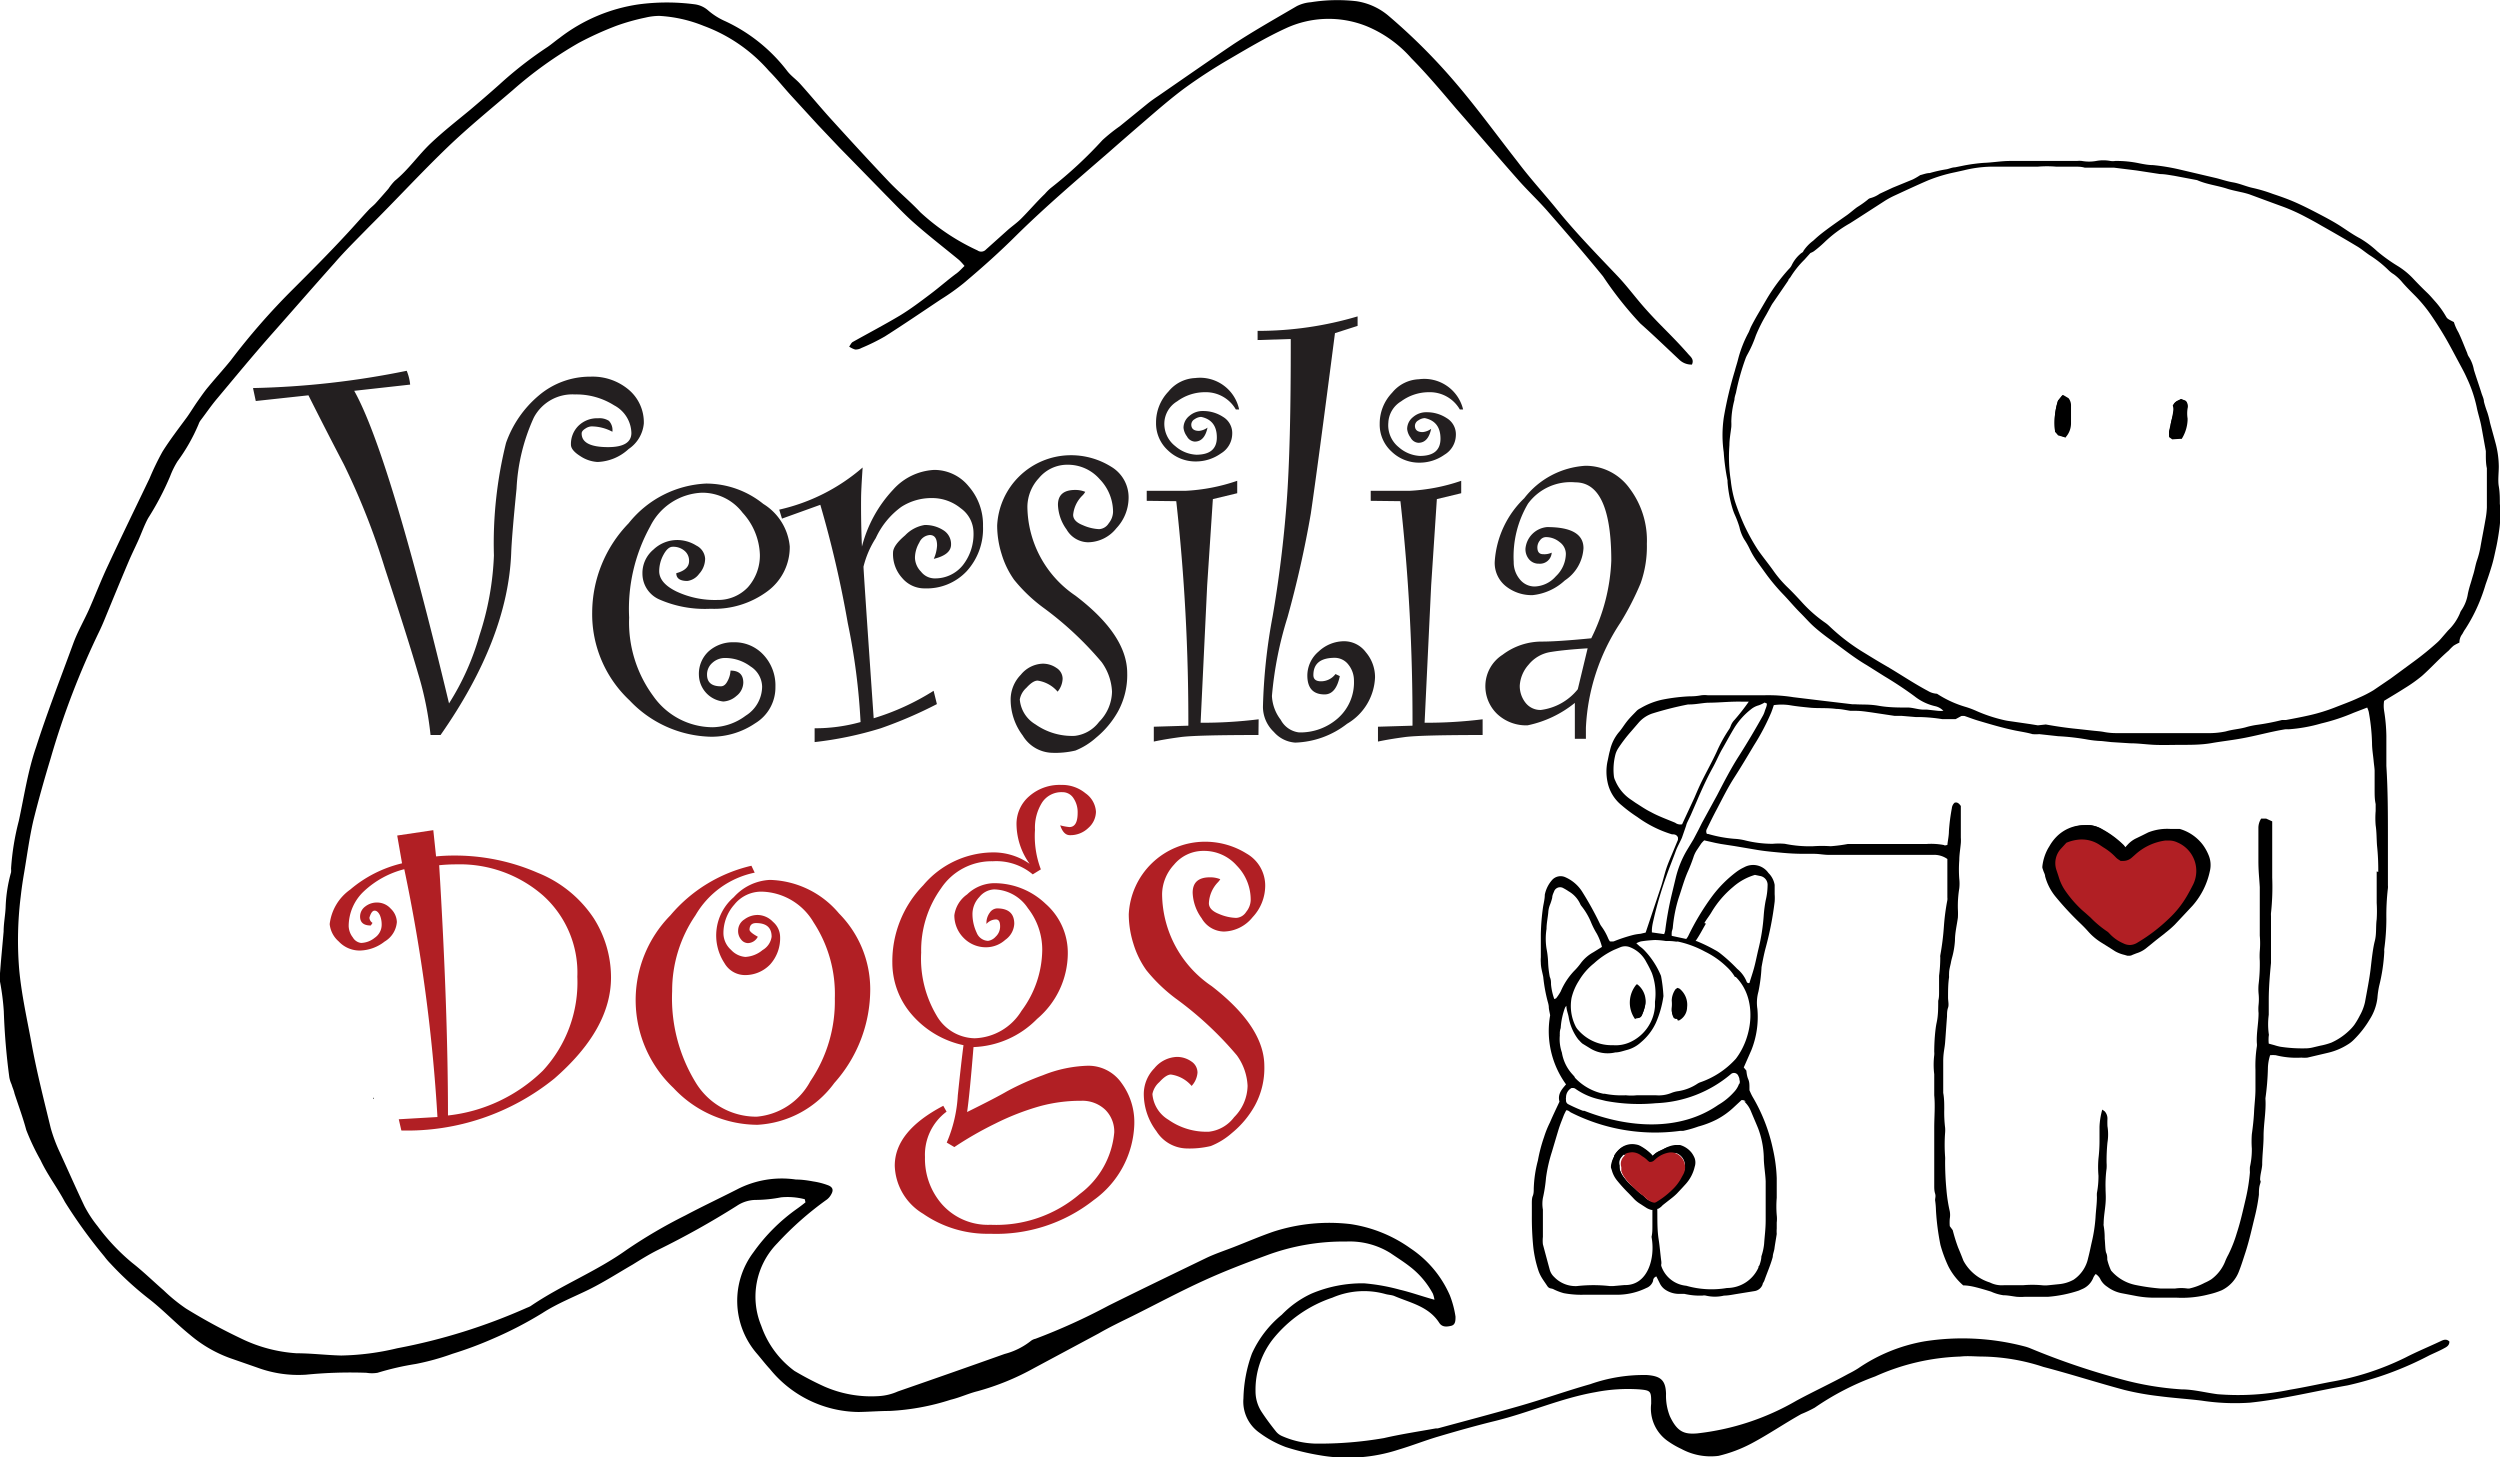 <svg id="Livello_1" data-name="Livello 1" xmlns="http://www.w3.org/2000/svg" viewBox="0 0 144.76 84.39"><defs><style>.cls-1{fill:#b11f24;}.cls-2{fill:#231f20;}</style></defs><title>logo_versiliadogs</title><path d="M119.56,25.32h0l-.39-.11,0,0L119,25l0,0a4.27,4.27,0,0,1,.17-1.81v0l.25-.31a.07.07,0,0,1,.06,0h0l.3.18,0,0a.67.67,0,0,1,.14.43c0,.1,0,.19,0,.29s0,.47,0,.7a1.2,1.2,0,0,1-.35.88Z"/><path d="M119.17,25.14,119,25a4.19,4.19,0,0,1,.16-1.78l.25-.31.3.18a.6.6,0,0,1,.13.38c0,.33,0,.66,0,1a1.14,1.14,0,0,1-.33.83Z"/><path d="M125.78,25.44h0l-.18-.13a.07.07,0,0,1,0,0v0a.38.38,0,0,1,0-.1.78.78,0,0,1,0-.17l.09-.39c0-.2.09-.41.13-.61l0-.12a.82.82,0,0,0,0-.41.07.07,0,0,1,0-.05.62.62,0,0,1,.33-.27l.11-.06h.06l.26.1,0,0a.46.46,0,0,1,.09.42,1.85,1.85,0,0,0,0,.58v.1a2.23,2.23,0,0,1-.29,1l-.05.08a.11.11,0,0,1-.07,0Z"/><path d="M126.21,25.37h-.43l-.18-.13a.61.61,0,0,1,0-.12.7.7,0,0,1,0-.16c.07-.33.15-.66.22-1a1.2,1.2,0,0,0,.06-.56c.09-.18.26-.21.41-.3l.26.1a.39.39,0,0,1,.07.36,2.34,2.34,0,0,0,0,.7,2.15,2.15,0,0,1-.28,1Z"/><path d="M123.32,55.34l-.14,0-.17-.05a2,2,0,0,1-.54-.21l-.28-.18-.56-.35a3.41,3.41,0,0,1-.73-.63c-.16-.18-.33-.35-.52-.53A17.51,17.51,0,0,1,119,51.89a3.12,3.12,0,0,1-.58-1.15c0-.1-.06-.2-.1-.31l-.06-.18a.07.07,0,0,1,0,0v-.08a2.8,2.8,0,0,1,.34-1.06l.08-.13a2.56,2.56,0,0,1,.39-.52,2.25,2.25,0,0,1,1.61-.68,2.69,2.69,0,0,1,.4,0,1.57,1.57,0,0,1,.58.22,5.62,5.62,0,0,1,1.25.93l.15.13,0,0,.13-.14a1.61,1.61,0,0,1,.53-.39l.33-.16.34-.17A3,3,0,0,1,125.7,48h.35l.17,0a2.58,2.58,0,0,1,1.32.9,2.78,2.78,0,0,1,.34.6,1.48,1.48,0,0,1,.08.94,4.39,4.39,0,0,1-1,2l-.42.45-.61.65a5.87,5.87,0,0,1-.54.47l-.07.06-.45.35-.63.51a1.68,1.68,0,0,1-.53.27l-.23.09A.36.36,0,0,1,123.32,55.34ZM120.5,48.7a2.31,2.31,0,0,0-.76.18l-.08.1-.21.24a1.1,1.1,0,0,0-.23,1.08c0,.1.06.2.1.3l.06.19a2.66,2.66,0,0,0,.36.72,6.56,6.56,0,0,0,.92,1.06l.22.19.29.26a5.94,5.94,0,0,0,.89.76,1,1,0,0,1,.23.2,2.14,2.14,0,0,0,.74.52.72.72,0,0,0,.33.09.74.74,0,0,0,.38-.12,9.72,9.72,0,0,0,1.77-1.35,5.61,5.61,0,0,0,1-1.3q.18-.33.35-.66a1.61,1.61,0,0,0,.15-1.06,1.58,1.58,0,0,0-1-1.22,1,1,0,0,0-.41-.09l-.2,0a3.1,3.1,0,0,0-1.68.79l-.17.15A.91.91,0,0,1,123,50a.88.88,0,0,1-.23,0h0l-.09-.06a1,1,0,0,1-.23-.18,3.17,3.17,0,0,0-.68-.54l-.25-.17a1.71,1.71,0,0,0-.89-.27Z"/><path d="M123.15,49.18l.17-.19a1.54,1.54,0,0,1,.5-.38c.23-.1.44-.23.67-.33a3.16,3.16,0,0,1,1.55-.22l.16,0a2.52,2.52,0,0,1,1.28.87,2.71,2.71,0,0,1,.33.58,1.41,1.41,0,0,1,.08.89,4.31,4.31,0,0,1-1,2c-.34.36-.67.74-1,1.1a6.64,6.64,0,0,1-.6.52c-.36.29-.73.56-1.08.86a2.9,2.9,0,0,1-.75.35.36.36,0,0,1-.23,0,2.85,2.85,0,0,1-.7-.26l-.83-.53a3.35,3.35,0,0,1-.72-.62c-.17-.19-.34-.36-.52-.54a17.51,17.51,0,0,1-1.32-1.47,3,3,0,0,1-.57-1.12c0-.15-.1-.3-.17-.49a2.94,2.94,0,0,1,.35-1.11,3.29,3.29,0,0,1,.46-.64,2.18,2.18,0,0,1,2-.63,1.51,1.51,0,0,1,.55.21,5.55,5.55,0,0,1,1.23.92A2.85,2.85,0,0,0,123.15,49.18Zm-3.45-.37-.32.35a1.17,1.17,0,0,0-.24,1.14c0,.16.11.32.16.49a2.75,2.75,0,0,0,.37.74,6.69,6.69,0,0,0,.93,1.07c.16.15.34.29.5.44a6,6,0,0,0,.9.76.89.89,0,0,1,.21.18,2.23,2.23,0,0,0,.77.54.75.75,0,0,0,.78,0,9.87,9.87,0,0,0,1.78-1.36,5.69,5.69,0,0,0,1.06-1.32q.18-.33.35-.66a1.72,1.72,0,0,0-.91-2.38,1.05,1.05,0,0,0-.66-.08,3.16,3.16,0,0,0-1.72.81l-.18.16a.77.77,0,0,1-.74.18,1.7,1.7,0,0,1-.31-.23,4.86,4.86,0,0,0-.94-.72,1.76,1.76,0,0,0-.93-.29A2.18,2.18,0,0,0,119.7,48.81Z"/><path class="cls-1" d="M123.34,54.72a.87.87,0,0,1-.4-.1,2.34,2.34,0,0,1-.79-.56.8.8,0,0,0-.19-.16,6.05,6.05,0,0,1-.91-.77l-.28-.25-.22-.19a6.73,6.73,0,0,1-.94-1.08,2.81,2.81,0,0,1-.38-.76l-.06-.19-.1-.3a1.24,1.24,0,0,1,.26-1.21l.22-.24.1-.11,0,0a2.45,2.45,0,0,1,.82-.19h.09a1.85,1.85,0,0,1,1,.3l.24.16a3.33,3.33,0,0,1,.71.57.88.88,0,0,0,.19.15l.09.06.18,0a.74.74,0,0,0,.48-.2l.17-.15a3.24,3.24,0,0,1,1.76-.83l.23,0a1.12,1.12,0,0,1,.47.11A1.79,1.79,0,0,1,127,51.2q-.17.34-.36.67a5.75,5.75,0,0,1-1.07,1.34,9.87,9.87,0,0,1-1.8,1.37A.88.88,0,0,1,123.34,54.72Z"/><path d="M144.75,29.16c0-.33,0-.66-.06-1s0-.77,0-1.15a5.43,5.43,0,0,0-.2-1.4c-.1-.38-.21-.76-.31-1.14a4.71,4.71,0,0,0-.16-.61,6,6,0,0,1-.19-.6c0-.16-.09-.33-.14-.49-.14-.45-.3-.9-.44-1.35a2.11,2.11,0,0,0-.32-.8.72.72,0,0,1-.07-.18c-.17-.4-.32-.81-.51-1.2a2.76,2.76,0,0,1-.26-.59c-.35-.18-.38-.19-.46-.33a5.18,5.18,0,0,0-.62-.86c-.16-.18-.31-.36-.48-.52s-.55-.54-.81-.82a4.41,4.41,0,0,0-.92-.74,9.47,9.47,0,0,1-1.15-.83,5.74,5.74,0,0,0-1-.75c-.4-.21-.76-.47-1.13-.71s-.82-.48-1.24-.7-.89-.46-1.34-.66-.88-.35-1.33-.5a8.8,8.8,0,0,0-1.13-.34c-.4-.08-.77-.26-1.18-.33s-.71-.19-1.07-.27l-2-.47a11.89,11.89,0,0,0-1.56-.26c-.26,0-.52-.05-.78-.1a6.36,6.36,0,0,0-1.41-.14.94.94,0,0,1-.28,0,2.23,2.23,0,0,0-.82,0,2.35,2.35,0,0,1-.83,0,1.22,1.22,0,0,0-.28,0l-3.44,0-.43,0c-.51,0-1,.09-1.53.11a10.06,10.06,0,0,0-1.13.15l-.54.11c-.18,0-.36.1-.54.12a7.63,7.63,0,0,0-.92.21c-.19,0-.38.08-.55.12a4.15,4.15,0,0,1-.43.25l-1.17.48-.75.35a1.65,1.65,0,0,1-.53.25.35.35,0,0,0-.17.1,5.93,5.93,0,0,1-.61.43c-.19.14-.37.3-.56.44-.41.29-.82.57-1.22.87s-.52.41-.76.63a2.37,2.37,0,0,0-.57.6c0,.07-.12.1-.17.16a2,2,0,0,0-.5.65.7.7,0,0,1-.16.22,10.69,10.69,0,0,0-1.31,1.78l-.52.89q-.19.33-.36.66c-.05.1-.09.22-.14.33a6.91,6.91,0,0,0-.63,1.62c-.05.2-.12.4-.17.6a22.27,22.27,0,0,0-.64,2.69,7.22,7.22,0,0,0-.08,1.1,7.06,7.06,0,0,0,.07.94,12.4,12.4,0,0,0,.22,1.64.39.39,0,0,1,0,.08,7.22,7.22,0,0,0,.29,1.55,3.17,3.17,0,0,0,.12.33,5.76,5.76,0,0,1,.28.74,2.36,2.36,0,0,0,.27.7,4.37,4.37,0,0,1,.33.58,4.82,4.82,0,0,0,.47.78l.44.61a11.43,11.43,0,0,0,1,1.2c.34.35.65.73,1,1.08s.52.56.81.82.69.57,1.06.83c.66.48,1.31,1,2,1.4l1,.63c.6.36,1.18.74,1.75,1.16a3,3,0,0,0,1.2.58.93.93,0,0,1,.48.27,2.3,2.3,0,0,1-.31,0l-.63-.07-.2,0c-.29,0-.57-.1-.86-.12-.58,0-1.16,0-1.73-.1s-.92-.06-1.38-.09h-.16l-1.77-.21-1.65-.2a9.17,9.17,0,0,0-1.73-.11h-.4l-2.81,0a1.58,1.58,0,0,0-.39,0,3.34,3.34,0,0,1-.67.06,10.55,10.55,0,0,0-1.57.19,4.22,4.22,0,0,0-1.28.5.88.88,0,0,0-.2.13c-.2.21-.41.41-.59.64s-.3.44-.47.63a2.48,2.48,0,0,0-.51,1.06c-.06.2-.09.41-.14.62a2.92,2.92,0,0,0,0,1.18,2.32,2.32,0,0,0,.82,1.36,8.26,8.26,0,0,0,.91.68,6.72,6.72,0,0,0,2,1c.12,0,.27,0,.35.18a1,1,0,0,1,0,.14l-.32.77c-.12.29-.25.58-.35.88s-.19.68-.29,1L95.29,54l-.3.07a3.08,3.08,0,0,0-.39.06,9,9,0,0,0-1.16.38,1,1,0,0,1-.22,0,1.08,1.08,0,0,1-.09-.15,3.36,3.36,0,0,0-.4-.72.79.79,0,0,1-.08-.13,18.47,18.47,0,0,0-1-1.82,2.2,2.2,0,0,0-1-.89.66.66,0,0,0-.79.17,1.82,1.82,0,0,0-.41.84c0,.23-.06.47-.1.7a13.15,13.15,0,0,0-.13,1.57c0,.45,0,.9,0,1.35a2,2,0,0,0,0,.32c0,.27.09.55.14.82A9.21,9.21,0,0,0,89.62,58a1.58,1.58,0,0,1,.06.27c0,.17.05.34.08.52a5.25,5.25,0,0,0,.92,4c-.24.28-.5.56-.38,1-.19.41-.38.8-.55,1.2a5.7,5.7,0,0,0-.34.84,9.09,9.09,0,0,0-.36,1.37,7.13,7.13,0,0,0-.24,1.63c0,.14,0,.29-.06.43s-.05.37-.05.55,0,.39,0,.59a17.23,17.23,0,0,0,.08,1.78,6.71,6.71,0,0,0,.31,1.42,2.18,2.18,0,0,0,.17.36c.1.17.22.33.33.5s.22.13.34.18a3.14,3.14,0,0,0,.62.24,5.48,5.48,0,0,0,1.18.09h2a3.88,3.88,0,0,0,1.6-.39.65.65,0,0,0,.39-.41c0-.1.05-.21.19-.26l.19.38a.94.94,0,0,0,.36.41,1.43,1.43,0,0,0,.71.22h.36a4,4,0,0,0,1.05.1.49.49,0,0,1,.19,0,2.28,2.28,0,0,0,1.06,0c.23,0,.47-.05.71-.09l1.05-.17a.59.59,0,0,0,.47-.38c0-.07.07-.14.1-.22.16-.46.36-.9.49-1.38,0-.16.08-.33.1-.5s.09-.55.13-.83a1.93,1.93,0,0,1,0-.31c0-.12,0-.23,0-.35a1.77,1.77,0,0,0,0-.43,6.07,6.07,0,0,1,0-1c0-.24,0-.47,0-.71s0-.29,0-.43a9,9,0,0,0-.22-1.68,10,10,0,0,0-1.16-3c-.09-.15-.15-.3-.2-.41l0-.15h0c0-.16,0-.33-.07-.49s-.09-.33-.11-.5a.22.22,0,0,1,0,0l-.15-.18.44-1a5.2,5.2,0,0,0,.35-2.39,2.39,2.39,0,0,1,.06-1A9.19,9.19,0,0,0,102,56c.07-.38.14-.75.24-1.12a18.64,18.64,0,0,0,.52-2.67,2.93,2.93,0,0,0,0-.43q0-.16,0-.31c0-.08,0-.16,0-.23a1.26,1.26,0,0,0-.36-.69,1.08,1.08,0,0,0-1.41-.33,2.59,2.59,0,0,0-.41.24,7,7,0,0,0-1.45,1.45,14.38,14.38,0,0,0-1.38,2.3,1.05,1.05,0,0,1-.11.16l-.84-.18a1.2,1.2,0,0,1,0-.19c0-.09.05-.18.06-.27A8.26,8.26,0,0,1,97.2,52c.18-.52.32-1.06.55-1.57.11-.25.21-.51.3-.77a1.68,1.68,0,0,1,.22-.46c.08-.12.16-.24.24-.36a1.84,1.84,0,0,1,.17-.18l.66.15.31.06.78.12,1.24.21c.51.09,1,.13,1.53.18a13.8,13.8,0,0,0,1.38.06l.47,0c.28,0,.55.06.83.06h3.68c.79,0,1.58,0,2.38,0a1.32,1.32,0,0,1,.82.24c0,.75,0,1.49,0,2.22a.7.7,0,0,1,0,.16,12.73,12.73,0,0,0-.2,1.52,15.14,15.14,0,0,1-.21,1.68.41.41,0,0,0,0,.12,8.22,8.22,0,0,1-.07,1.06c0,.14,0,.29,0,.43s0,.34,0,.51,0,.34-.05.51c0,.42,0,.84-.09,1.26s-.14,1.13-.14,1.69a1.1,1.1,0,0,1,0,.2,4.45,4.45,0,0,0,0,1.1c0,.17,0,.34,0,.51s0,.48,0,.71c.06.63,0,1.26,0,1.89,0,.38,0,.77,0,1.15s0,.5,0,.75,0,.29,0,.43c0,.33,0,.66,0,1,0,.16,0,.31.05.47s0,.26,0,.39a4.64,4.64,0,0,1,.05.59,14.29,14.29,0,0,0,.26,2,7.76,7.76,0,0,0,.45,1.22,3.65,3.65,0,0,0,.87,1.12c.25,0,.5.05.74.11s.58.16.87.25A2.63,2.63,0,0,0,116,75c.26,0,.52.06.78.09a3.46,3.46,0,0,0,.47,0l1.34,0a7.55,7.55,0,0,0,1.78-.36l.18-.08a1.18,1.18,0,0,0,.67-.69.92.92,0,0,1,.13-.19.78.78,0,0,1,.29.34,1.14,1.14,0,0,0,.38.4,2,2,0,0,0,.82.37l.89.17a5.69,5.69,0,0,0,1.14.09c.38,0,.77,0,1.15,0a6.16,6.16,0,0,0,1.88-.19,4.52,4.52,0,0,0,.75-.24,2,2,0,0,0,1-1.11c.14-.35.25-.72.37-1.08.22-.68.37-1.37.54-2.06a10.71,10.71,0,0,0,.24-1.28c0-.21,0-.42.07-.63s0-.16,0-.24c0-.29.1-.57.12-.86,0-.55.08-1.1.08-1.66,0-.71.15-1.42.11-2.13a.43.43,0,0,1,0-.08,14.81,14.81,0,0,0,.14-1.69,2.63,2.63,0,0,1,.13-.79,2,2,0,0,1,.32,0,4.87,4.87,0,0,0,1.49.14,1.68,1.68,0,0,0,.35,0l1.19-.28a3.7,3.7,0,0,0,1.13-.47,1.78,1.78,0,0,0,.37-.29,5.76,5.76,0,0,0,.92-1.18,2.92,2.92,0,0,0,.44-1.22,5.46,5.46,0,0,1,.1-.7,10.26,10.26,0,0,0,.3-2,.85.85,0,0,1,0-.16,13,13,0,0,0,.12-1.73,13.54,13.54,0,0,1,.09-1.78.87.87,0,0,0,0-.16c0-.69,0-1.37,0-2.06,0-.21,0-.42,0-.63,0-1.41,0-2.82-.09-4.23,0-.58,0-1.16,0-1.74a10,10,0,0,0-.13-1.45,1.84,1.84,0,0,1,0-.58c.41-.25.8-.48,1.19-.73a8.57,8.57,0,0,0,1-.71c.53-.47,1-1,1.55-1.47a3.15,3.15,0,0,1,.28-.28,2.54,2.54,0,0,1,.34-.18.78.78,0,0,1,.17-.5c.05-.09.1-.19.16-.27a9.61,9.61,0,0,0,.84-1.61,10.64,10.64,0,0,0,.35-1c.13-.36.25-.72.36-1.09s.17-.69.24-1,.15-.78.2-1.17A6.27,6.27,0,0,0,144.75,29.16ZM97,47.64c-.48-.2-1-.39-1.41-.62-.31-.15-.59-.35-.88-.53l-.23-.16a2.46,2.46,0,0,1-.95-1.13.73.73,0,0,1-.08-.26,3.48,3.48,0,0,1,.1-1.29,1.41,1.41,0,0,1,.17-.35,8.53,8.53,0,0,1,.72-.94l.44-.51a1.81,1.81,0,0,1,.81-.54,19.39,19.39,0,0,1,2.06-.52l.08,0c.35,0,.71-.08,1.06-.1.66,0,1.31-.08,2-.06l.37,0a12.22,12.22,0,0,1-.82,1.05,1,1,0,0,0-.23.37.77.77,0,0,1-.11.21,8.33,8.33,0,0,0-.7,1.28c-.26.56-.56,1.1-.84,1.66-.16.32-.3.65-.45,1l-.71,1.53A.49.49,0,0,1,97,47.64ZM93.46,55l.36-.15a.74.74,0,0,1,.57,0,1.79,1.79,0,0,1,.94.86,6.68,6.68,0,0,1,.32.63A3.47,3.47,0,0,1,95.83,58c0,.09,0,.18,0,.27a2.47,2.47,0,0,1-1.43,2.07,2,2,0,0,1-1,.18,2.56,2.56,0,0,1-2-.86.93.93,0,0,1-.18-.26A2.64,2.64,0,0,1,91,57.78a3.24,3.24,0,0,1,.43-1,3.66,3.66,0,0,1,.87-1A4.62,4.62,0,0,1,93.46,55ZM90,57.85a3.41,3.41,0,0,1-.19-.85c0-.14,0-.28-.07-.43a5.66,5.66,0,0,1-.1-.9,5,5,0,0,0-.09-.74,3.65,3.65,0,0,1,0-1.14c0-.31.07-.63.1-.94a1.41,1.41,0,0,1,.1-.46,3,3,0,0,0,.13-.41c0-.11.05-.23.1-.34a.37.37,0,0,1,.55-.21,3.08,3.08,0,0,1,.3.18,1.64,1.64,0,0,1,.66.71.55.55,0,0,0,.08.14,3.89,3.89,0,0,1,.58,1,4.63,4.63,0,0,0,.31.6,3.24,3.24,0,0,1,.3.77l-.5.31a2.28,2.28,0,0,0-.71.61,3.62,3.62,0,0,1-.41.48,4,4,0,0,0-.77,1.18,2.86,2.86,0,0,1-.26.39A.41.41,0,0,1,90,57.85Zm11,5.93a1.58,1.58,0,0,1,.38.55c.14.34.29.68.42,1a5.14,5.14,0,0,1,.33,1.66c0,.47.09.94.11,1.41,0,.23,0,.47,0,.7,0,.51,0,1,0,1.54s-.06.92-.09,1.38a3.26,3.26,0,0,1-.16.73c0,.16-.05.33-.1.48a.28.28,0,0,1-.07.11v.06h0v0a.22.22,0,0,1,0,0A2,2,0,0,1,100,74.58a5.33,5.33,0,0,1-2.36-.13,1.69,1.69,0,0,1-1.44-1.13.23.23,0,0,1,0-.14s0-.08,0-.11c-.06-.44-.09-.88-.16-1.32-.11-.72-.05-1.45-.09-2.17,0-.07,0-.13,0-.22l-.2-.2s-.07,0-.07.06c0,.24,0,.47,0,.71s0,.69,0,1,0,.46-.05.69c.23,1.22-.21,2.83-1.57,2.79h0l-.67.06h-.16a8.62,8.62,0,0,0-1.93,0,1.72,1.72,0,0,1-1.31-.53.9.9,0,0,1-.26-.44c-.13-.48-.27-1-.39-1.45a2,2,0,0,1,0-.43c0-.37,0-.74,0-1.11,0-.16,0-.31,0-.47a1.93,1.93,0,0,1,0-.67,8.51,8.51,0,0,0,.18-1.17,8.74,8.74,0,0,1,.34-1.5c.12-.4.24-.81.36-1.21.06-.2.13-.4.21-.6s.1-.27.16-.4l.1-.2c.13,0,.18.07.26.12l0,0a10.81,10.81,0,0,0,6.35,1.07l.17,0a6.58,6.58,0,0,0,.87-.25,5.41,5.41,0,0,0,1.07-.41,4.5,4.5,0,0,0,1-.72l.43-.4A.33.33,0,0,1,101.09,63.78Zm-.31-1a1.31,1.31,0,0,1-.29.46,3.7,3.7,0,0,1-.91.74c-2.23,1.55-5.21,1.34-7.75.34l-.08,0a9.13,9.13,0,0,1-.85-.38.24.24,0,0,1-.13-.25.3.3,0,0,1,0-.14h0A.61.61,0,0,1,91,63l.09,0a.24.24,0,0,1,.14.05,3.85,3.85,0,0,0,1.39.61l.37.09a10.45,10.45,0,0,0,2.89.13,7.12,7.12,0,0,0,4.34-1.68.27.27,0,0,1,.44.11l0,0a.54.54,0,0,1,.06.17.27.27,0,0,1,0,.05h0a.27.27,0,0,1,0,.22Zm-2-9.33c.13-.23.3-.43.43-.66a5.68,5.68,0,0,1,1.23-1.43,3.33,3.33,0,0,1,1.27-.7l.28.06a.52.52,0,0,1,.45.56,3.85,3.85,0,0,1-.11.86,7.62,7.62,0,0,0-.11.82,11.32,11.32,0,0,1-.31,2c-.09.37-.16.75-.26,1.11s-.18.57-.26.85a.13.13,0,0,1-.17-.1,1.87,1.87,0,0,0-.54-.72,9.21,9.21,0,0,0-1-.91,2,2,0,0,0-.3-.19,9.06,9.06,0,0,0-1.06-.51s0,0-.05,0,0,0,0,0C98.43,54.13,98.59,53.8,98.78,53.48Zm-1.63,1.05a5.85,5.85,0,0,1,1.66.6A4.92,4.92,0,0,1,100,56a2.62,2.62,0,0,1,.46.57l.05,0c1.25,1.24,1,3.44,0,4.74a4.93,4.93,0,0,1-2.09,1.37l-.1.05a2.78,2.78,0,0,1-1.13.45,1.67,1.67,0,0,0-.42.11,1.94,1.94,0,0,1-.89.13c-.37,0-.73,0-1.1,0a2.88,2.88,0,0,1-.64,0,5,5,0,0,1-1.23-.09h0l-.08,0a3.16,3.16,0,0,1-1.64-.93c0-.05-.08-.12-.12-.17a2.43,2.43,0,0,1-.63-1.28,2.38,2.38,0,0,1-.12-1,.24.24,0,0,1,0-.08.93.93,0,0,1,.05-.34,4.16,4.16,0,0,1,.25-1.18.6.6,0,0,1,.08-.11c0,.23.09.43.13.64a2.93,2.93,0,0,0,.56,1.31l.06.06a1.38,1.38,0,0,0,.18.18l.49.3a1.93,1.93,0,0,0,1.41.21c.23,0,.47-.09.7-.15a1.91,1.91,0,0,0,.79-.44,3.25,3.25,0,0,0,.86-1.12,5.88,5.88,0,0,0,.44-1.55,8.6,8.6,0,0,0-.14-1.17A4.78,4.78,0,0,0,95.19,55a1.72,1.72,0,0,0-.24-.2l-.2-.18a1.25,1.25,0,0,1,.27-.11,7.67,7.67,0,0,1,.82-.08,4.68,4.68,0,0,1,.63.06C96.7,54.48,96.92,54.5,97.15,54.54Zm1.49-6.85-.19.38s-.3.57-.3.57l-.38.63a5.81,5.81,0,0,0-.65,1.61l-.24,1a19.07,19.07,0,0,0-.37,2.06,1.2,1.2,0,0,1-.06.19l-.71-.1s0-.07,0-.1c0-.27.08-.55.14-.82a22,22,0,0,1,.69-2.31c.18-.52.38-1,.58-1.55.1-.24.23-.47.33-.7l.24-.69v0a1.21,1.21,0,0,1,.05-.16c.07-.15.15-.31.22-.46l.33-.76c.29-.68.59-1.35.95-2,.16-.29.29-.59.44-.88.06-.12.13-.23.19-.34.21-.37.41-.74.63-1.1a4.1,4.1,0,0,1,.95-1.05,1.21,1.21,0,0,1,.45-.23,2,2,0,0,0,.34-.16l.13.06c0,.16-.08.3-.12.43a1.38,1.38,0,0,1-.1.25q-.66,1.19-1.39,2.34c-.47.73-.87,1.51-1.27,2.28Zm39.07,2.81c0,.61,0,1.21,0,1.82a7.75,7.75,0,0,1,0,.95c-.06.42,0,.84-.11,1.26s-.18,1.07-.24,1.6-.21,1.3-.33,1.95a2.85,2.85,0,0,1-.3.77,4.46,4.46,0,0,1-.32.54,2.56,2.56,0,0,1-.32.35,3.62,3.62,0,0,1-1,.67,3.86,3.86,0,0,1-.65.18l-.38.09a2.12,2.12,0,0,1-.35.06,8.45,8.45,0,0,1-1.58-.09,2.88,2.88,0,0,1-.34-.09l-.33-.09a2.17,2.17,0,0,1,0-.45.24.24,0,0,0,0-.12,4.18,4.18,0,0,1,0-1.1c0-.28,0-.55,0-.83,0-.73.06-1.45.13-2.17,0-.21,0-.42,0-.63q0-1,0-2.1a1.1,1.1,0,0,1,0-.16,14.15,14.15,0,0,0,.07-2.05c0-.75,0-1.5,0-2.26,0-.34,0-.68,0-1l-.35-.16-.29,0a1,1,0,0,0-.16.53c0,.63,0,1.27,0,1.9s.05,1,.08,1.54c0,.14,0,.29,0,.43q0,1.18,0,2.37a5.17,5.17,0,0,1,0,.91,4.05,4.05,0,0,0,0,.55,9.61,9.61,0,0,1-.07,1.38,3,3,0,0,0,0,.51,3.11,3.11,0,0,1,0,.67,2.36,2.36,0,0,0,0,.47c0,.58-.13,1.15-.1,1.74a.73.73,0,0,1,0,.2,7.23,7.23,0,0,0-.08,1.34c0,.18,0,.37,0,.55s0,.4,0,.59c0,.43-.06.87-.08,1.3s-.07.87-.13,1.3a5.88,5.88,0,0,0,0,.83,4.6,4.6,0,0,1-.11,1.06,2.23,2.23,0,0,0,0,.31,10.66,10.66,0,0,1-.24,1.52c-.16.68-.31,1.36-.52,2a7.62,7.62,0,0,1-.49,1.25,3.29,3.29,0,0,0-.2.43,2.37,2.37,0,0,1-.79,1,2.71,2.71,0,0,1-.38.2,3.5,3.5,0,0,1-.89.33s-.08,0-.11,0a2.46,2.46,0,0,0-.71,0c-.14,0-.29,0-.43,0l-.43,0a11.45,11.45,0,0,1-1.41-.2,2.51,2.51,0,0,1-1.44-.84,3.2,3.2,0,0,1-.22-.63c0-.13,0-.26-.06-.39s-.06-.55-.09-.83a4.14,4.14,0,0,0-.06-.75.34.34,0,0,1,0-.12c0-.39.08-.79.11-1.18s0-.58,0-.87a7.14,7.14,0,0,1,.06-1.14,2.34,2.34,0,0,0,0-.32,10.57,10.57,0,0,1,.05-1.18,3,3,0,0,0,0-.95,4.27,4.27,0,0,1,0-.43.63.63,0,0,0-.16-.43l-.14-.1a4.22,4.22,0,0,0-.16,1c0,.28,0,.55,0,.83a8.64,8.64,0,0,1-.06,1,5.81,5.81,0,0,0,0,1,5.2,5.2,0,0,1-.09,1,1.71,1.71,0,0,0,0,.23c0,.4-.06.79-.08,1.18a8.81,8.81,0,0,1-.22,1.44c-.07.31-.13.62-.21.92a2,2,0,0,1-.84,1.25,2.15,2.15,0,0,1-.86.26l-.59.06a1.73,1.73,0,0,1-.39,0,6.26,6.26,0,0,0-1.1,0c-.37,0-.74,0-1.11,0a1.53,1.53,0,0,1-.8-.16A2.61,2.61,0,0,1,113.69,73c-.1-.26-.2-.51-.31-.77a9.65,9.65,0,0,1-.31-1L112.9,71a2.57,2.57,0,0,1,0-.43,1.26,1.26,0,0,0,0-.43,8.82,8.82,0,0,1-.19-1.21,17.34,17.34,0,0,1-.08-1.74,1.4,1.4,0,0,0,0-.2,9.4,9.4,0,0,1,0-1.41,1.8,1.8,0,0,0,0-.28,7.4,7.4,0,0,1-.05-1.07c0-.32,0-.63-.06-.95,0-.11,0-.21,0-.32,0-.5,0-1,0-1.5s.08-.73.11-1.1.07-1,.11-1.5c0-.17,0-.34.06-.51s0-.39,0-.59c0-.39,0-.79.06-1.18a2.12,2.12,0,0,1,0-.23c0-.19.06-.39.1-.58a2.85,2.85,0,0,1,.07-.31,4.86,4.86,0,0,0,.17-1c0-.45.11-.89.17-1.33a4.34,4.34,0,0,0,0-.47,6.31,6.31,0,0,1,.08-1.22,2.51,2.51,0,0,0,0-.55,7,7,0,0,1,0-1.07c0-.33.06-.66.09-1a2.32,2.32,0,0,0,0-.32c0-.13,0-.26,0-.39,0-.49,0-1,0-1.44-.1-.14-.2-.24-.36-.19a.48.48,0,0,0-.16.32,11.1,11.1,0,0,0-.17,1.33c0,.26-.06.52-.09.8-.07,0-.14.05-.2,0a4,4,0,0,0-1-.06H107A8.71,8.71,0,0,1,106,49a7.19,7.19,0,0,0-1,0,7.09,7.09,0,0,1-1.65-.14,4.07,4.07,0,0,0-.71,0,6.66,6.66,0,0,1-1.56-.19,3.28,3.28,0,0,0-.66-.1,7.57,7.57,0,0,1-1.51-.28l-.07,0a.29.29,0,0,1,0-.3c.19-.39.38-.78.59-1.17.32-.61.62-1.22,1-1.81s.76-1.23,1.13-1.85a13.1,13.1,0,0,0,1-1.9c.05-.13.1-.27.15-.43a3.25,3.25,0,0,1,.9,0c.4.07.81.11,1.22.15s1,0,1.5.07c.27,0,.55.07.82.11l.31,0c.3,0,.6.05.9.09l1.33.2c.13,0,.26,0,.4,0l.83.07.24,0a9.44,9.44,0,0,1,1.3.12c.26,0,.53,0,.78,0l.33-.18a.92.92,0,0,1,.19,0c.26.09.52.19.79.27.71.21,1.41.42,2.14.57.35.07.7.12,1,.21a2.45,2.45,0,0,0,.39,0l1.1.12a13.29,13.29,0,0,1,1.73.2,6,6,0,0,0,.79.08l.55.06,1.1.07c.47,0,.94.07,1.42.09s1.06,0,1.58,0,1.13,0,1.7-.1,1.12-.16,1.68-.26c.87-.15,1.72-.4,2.59-.54a1.35,1.35,0,0,1,.19,0,9,9,0,0,0,1.9-.34,11.43,11.43,0,0,0,1.88-.62l.78-.3a1.59,1.59,0,0,1,.09.25,11.66,11.66,0,0,1,.19,1.81c0,.34.06.68.09,1s.05.39.06.59c0,.36,0,.71,0,1.07s0,.58.06.87c0,.13,0,.26,0,.4a5,5,0,0,0,0,.83c.06.39.05.79.08,1.18A13,13,0,0,1,137.71,50.49ZM144,29.39a4.86,4.86,0,0,1-.09.74c-.09.53-.2,1.06-.29,1.59a5.16,5.16,0,0,1-.19.72c-.09.26-.13.54-.21.8s-.11.38-.17.57-.11.38-.15.57a2.32,2.32,0,0,1-.37.95.59.59,0,0,0-.09.18,3,3,0,0,1-.69,1l-.39.45a2.35,2.35,0,0,1-.22.23,17.26,17.26,0,0,1-1.35,1.1l-1.36,1-1,.68a6.9,6.9,0,0,1-.84.43c-.47.22-.95.39-1.43.58a10.36,10.36,0,0,1-1.36.42c-.47.11-1,.21-1.43.29l-.23,0a13.21,13.21,0,0,1-1.51.29,4.75,4.75,0,0,0-.62.14c-.37.1-.75.12-1.12.23a4.65,4.65,0,0,1-.86.1l-.51,0-1,0h-1.27c-.35,0-.71,0-1.06,0s-.55,0-.83,0l-.79,0a3.78,3.78,0,0,1-.71-.06c-.24-.05-.5-.06-.74-.09l-.82-.09c-.62-.06-1.23-.15-1.84-.26L118,42l-.43-.07-1.17-.17a3.46,3.46,0,0,1-.43-.08,8.72,8.72,0,0,1-1.5-.5,5.3,5.3,0,0,0-.63-.24,6.17,6.17,0,0,1-1.68-.77,1.12,1.12,0,0,1-.52-.16c-.85-.45-1.65-1-2.48-1.48-.4-.23-.79-.47-1.18-.71a11.53,11.53,0,0,1-2.07-1.58,1.91,1.91,0,0,0-.25-.2,7.8,7.8,0,0,1-1.36-1.21c-.25-.27-.5-.54-.77-.8a6.64,6.64,0,0,1-.8-.92c-.3-.43-.64-.84-.94-1.27a11.73,11.73,0,0,1-.8-1.45,14.35,14.35,0,0,1-.53-1.36,6.56,6.56,0,0,1-.24-1.2,8.89,8.89,0,0,1-.08-2.05c0-.35.07-.71.11-1.06a2.85,2.85,0,0,0,0-.31,5.24,5.24,0,0,1,.18-1.25c0-.14.05-.28.09-.42a13.45,13.45,0,0,1,.54-1.94,1.6,1.6,0,0,1,.11-.25,6.7,6.7,0,0,0,.5-1.12,9.27,9.27,0,0,1,.6-1.2l.23-.42c.05-.09.1-.19.16-.27l.89-1.3c0-.07.09-.13.13-.2a5.35,5.35,0,0,1,.8-1l.35-.39a1,1,0,0,0,.2-.1,7.11,7.11,0,0,0,.6-.51,7.24,7.24,0,0,1,1.49-1.11l.5-.32,1.55-1a5.19,5.19,0,0,1,.52-.28c.65-.3,1.29-.6,1.94-.88a8.85,8.85,0,0,1,1.55-.47l.54-.12a7.11,7.11,0,0,1,1.6-.21H118a6.49,6.49,0,0,1,1.06,0h1.07c.2,0,.39,0,.59.06l.35,0h1.35l1.29.16,1.37.21c.27,0,.55.06.82.1l1.32.25c.56.25,1.17.31,1.75.5.25.08.51.13.77.19a5,5,0,0,1,.5.13l1.3.48.63.23a10.64,10.64,0,0,1,1.37.62c.29.15.58.31.87.48.69.39,1.37.78,2.05,1.19.26.15.49.35.74.52a6.39,6.39,0,0,1,1.11.88,1.7,1.7,0,0,0,.31.24,2.79,2.79,0,0,1,.51.49c.23.26.47.5.71.74a8.3,8.3,0,0,1,1,1.23c.25.37.49.75.72,1.14s.5.9.74,1.35.38.69.54,1.05a7.74,7.74,0,0,1,.57,1.68c.07.36.19.71.26,1.07s.18,1,.27,1.48c0,.09,0,.18,0,.28s0,.47.06.71c0,.07,0,.13,0,.2C144,28,144,28.7,144,29.39Z"/><path d="M95.8,70.06h-.08l-.09,0a1,1,0,0,1-.28-.11l-.42-.27a1.75,1.75,0,0,1-.37-.32l-.26-.27a8.8,8.8,0,0,1-.67-.74,1.59,1.59,0,0,1-.3-.59l-.05-.15,0-.09a.07.07,0,0,1,0,0v0a1.43,1.43,0,0,1,.18-.54l0-.06a1.32,1.32,0,0,1,.2-.27,1.16,1.16,0,0,1,.83-.35l.21,0a.82.82,0,0,1,.3.11,2.85,2.85,0,0,1,.63.47l.06.05,0,0a.84.84,0,0,1,.28-.21l.16-.08.17-.08A1.53,1.53,0,0,1,97,66.3h.18l.1,0a1.32,1.32,0,0,1,.68.46,1.41,1.41,0,0,1,.17.31.78.78,0,0,1,0,.49,2.23,2.23,0,0,1-.52,1l-.21.23-.3.32a3,3,0,0,1-.27.24l0,0-.23.18-.32.25A.87.87,0,0,1,96,70l-.11,0ZM94,66.87l-.1.12a.51.51,0,0,0-.11.5l0,.15,0,.09a1.3,1.3,0,0,0,.17.35,3.24,3.24,0,0,0,.45.52l.11.09.14.13a2.91,2.91,0,0,0,.44.37.52.52,0,0,1,.12.11,1,1,0,0,0,.36.25.33.33,0,0,0,.15,0,.33.33,0,0,0,.17-.05,4.83,4.83,0,0,0,.88-.67,2.77,2.77,0,0,0,.52-.64l.18-.33a.77.77,0,0,0,.07-.51.76.76,0,0,0-.49-.58.45.45,0,0,0-.19,0h-.09a1.52,1.52,0,0,0-.82.38l-.09.08a.48.48,0,0,1-.32.13l-.13,0h0l0,0a.54.54,0,0,1-.12-.1A1.54,1.54,0,0,0,95,67l-.13-.08a.8.8,0,0,0-.43-.13h0a1.09,1.09,0,0,0-.36.08Z"/><path d="M95.71,66.94l.09-.09a.77.77,0,0,1,.25-.19l.34-.16a1.58,1.58,0,0,1,.77-.11h.08a1.26,1.26,0,0,1,.64.44,1.36,1.36,0,0,1,.17.29.71.71,0,0,1,0,.44,2.15,2.15,0,0,1-.51,1l-.51.55a3.31,3.31,0,0,1-.3.26l-.54.43a1.45,1.45,0,0,1-.37.17.18.18,0,0,1-.12,0,1.42,1.42,0,0,1-.35-.13L95,69.58a1.67,1.67,0,0,1-.36-.31L94.35,69a8.74,8.74,0,0,1-.66-.73,1.51,1.51,0,0,1-.28-.56c0-.08-.05-.15-.08-.25a1.47,1.47,0,0,1,.17-.56,1.64,1.64,0,0,1,.23-.32,1.09,1.09,0,0,1,1-.31.75.75,0,0,1,.28.1,2.77,2.77,0,0,1,.61.46ZM94,66.76l-.16.18a.58.58,0,0,0-.12.57l.08.24a1.38,1.38,0,0,0,.18.37,3.34,3.34,0,0,0,.47.54l.25.22a3,3,0,0,0,.45.38.45.45,0,0,1,.1.09,1.12,1.12,0,0,0,.38.27.37.37,0,0,0,.39,0,4.93,4.93,0,0,0,.89-.68,2.84,2.84,0,0,0,.53-.66l.18-.33a.86.86,0,0,0-.45-1.19.53.53,0,0,0-.33,0,1.58,1.58,0,0,0-.86.41l-.09.08a.39.39,0,0,1-.37.09.85.85,0,0,1-.15-.11,2.43,2.43,0,0,0-.47-.36.88.88,0,0,0-.46-.14A1.09,1.09,0,0,0,94,66.76Z"/><path d="M97.11,59l-.09,0-.1-.05,0,0,0,0a.81.81,0,0,1-.1-.54,1.7,1.7,0,0,0,0-.36,1.28,1.28,0,0,1,.23-.72.25.25,0,0,1,.11-.09l0,0h.08a1.19,1.19,0,0,1,.45,1.08.88.88,0,0,1-.47.77h-.07Z"/><path d="M97.15,58.89l-.11,0-.14-.07a.73.73,0,0,1-.1-.49,1.84,1.84,0,0,0,0-.39,1.18,1.18,0,0,1,.22-.66s.08-.06.12-.08C97.72,57.54,97.72,58.63,97.15,58.89Z"/><path d="M94.73,59a.07.07,0,0,1-.06,0,1.64,1.64,0,0,1,.09-2l.05,0,0,0a1.24,1.24,0,0,1,.47,1.12,2.35,2.35,0,0,1-.18.59v0c-.07.19-.17.22-.4.25Z"/><path d="M94.81,57.11a1.16,1.16,0,0,1,.45,1.06,2.45,2.45,0,0,1-.18.6c-.06.15-.12.17-.34.2A1.57,1.57,0,0,1,94.81,57.11Z"/><path class="cls-1" d="M95.82,69.64a.44.44,0,0,1-.2-.05,1.12,1.12,0,0,1-.38-.27l-.08-.07a2.87,2.87,0,0,1-.43-.36l-.13-.12-.1-.09a3.18,3.18,0,0,1-.44-.51,1.34,1.34,0,0,1-.18-.36l0-.08,0-.15a.61.61,0,0,1,.13-.6l.1-.12,0-.05,0,0a1.19,1.19,0,0,1,.4-.09h0a.9.9,0,0,1,.47.15l.11.08a1.57,1.57,0,0,1,.34.27l.08.06,0,0h.06a.32.32,0,0,0,.2-.08l.08-.07a1.54,1.54,0,0,1,.84-.4h.11a.55.55,0,0,1,.23.05.87.87,0,0,1,.45,1.2l-.17.31a2.72,2.72,0,0,1-.51.63,4.65,4.65,0,0,1-.84.65A.44.44,0,0,1,95.82,69.64Z"/><path class="cls-2" d="M26,40.73a14.88,14.88,0,0,0,1.76-3.93,16.84,16.84,0,0,0,.84-4.63,24.13,24.13,0,0,1,.7-6.52,6.33,6.33,0,0,1,1.9-2.75,4.58,4.58,0,0,1,3-1.09,3.24,3.24,0,0,1,2.21.76,2.47,2.47,0,0,1,.87,1.95A2,2,0,0,1,36.4,26a2.79,2.79,0,0,1-1.8.75,2,2,0,0,1-1-.34q-.54-.34-.54-.66a1.48,1.48,0,0,1,.44-1.1,1.54,1.54,0,0,1,1.13-.43,1,1,0,0,1,.63.15.78.78,0,0,1,.2.63,2.59,2.59,0,0,0-1.22-.31.7.7,0,0,0-.35.13q-.21.13-.21.28,0,.79,1.53.79,1.34,0,1.35-.81a1.86,1.86,0,0,0-1-1.61,4.09,4.09,0,0,0-2.27-.63,2.52,2.52,0,0,0-2.38,1.34,11.15,11.15,0,0,0-1,4.12q-.28,2.79-.31,3.74Q29.4,37,25.51,42.56h-.58A19,19,0,0,0,24.21,39q-.58-2-1.93-6.11a41.14,41.14,0,0,0-2.37-6q-1-1.91-2.05-4l-3.05.33-.16-.75a49.31,49.31,0,0,0,8.9-1,2.8,2.8,0,0,1,.2.8l-3.24.36Q22.53,26.23,26,40.73Z"/><path class="cls-2" d="M42.3,38.83q.74,0,.74.7a1,1,0,0,1-.4.77,1.24,1.24,0,0,1-.76.32,1.58,1.58,0,0,1-1.41-1.52,1.77,1.77,0,0,1,.58-1.4,2.1,2.1,0,0,1,1.44-.51,2.27,2.27,0,0,1,1.72.73,2.59,2.59,0,0,1,.69,1.85,2.42,2.42,0,0,1-1.17,2.11,4.5,4.5,0,0,1-2.56.78,6.67,6.67,0,0,1-4.71-2.1,6.84,6.84,0,0,1-2.17-5.11,7.46,7.46,0,0,1,2.11-5.15A6.09,6.09,0,0,1,40.89,28a5.29,5.29,0,0,1,3.31,1.18,3.24,3.24,0,0,1,1.53,2.46,3.17,3.17,0,0,1-1.31,2.61,5.18,5.18,0,0,1-3.28,1,6.55,6.55,0,0,1-2.94-.53,1.63,1.63,0,0,1-1-1.49,1.77,1.77,0,0,1,.64-1.41,2,2,0,0,1,1.35-.55,2.08,2.08,0,0,1,1.13.32.91.91,0,0,1,.51.76,1.31,1.31,0,0,1-.35.88,1,1,0,0,1-.68.41q-.64,0-.64-.45.74-.2.74-.7a.74.74,0,0,0-.28-.61,1,1,0,0,0-.67-.22q-.28,0-.53.46a2,2,0,0,0-.25.95q0,.69,1,1.18a5.23,5.23,0,0,0,2.37.49A2.37,2.37,0,0,0,43.31,34,2.77,2.77,0,0,0,44,32.11a3.77,3.77,0,0,0-1-2.42,2.93,2.93,0,0,0-2.35-1.16,3.5,3.5,0,0,0-3,1.95,9.88,9.88,0,0,0-1.22,5.28,7.19,7.19,0,0,0,1.4,4.55,4.22,4.22,0,0,0,3.45,1.8,3.29,3.29,0,0,0,1.9-.67,2,2,0,0,0,.95-1.68,1.42,1.42,0,0,0-.67-1.17A2.46,2.46,0,0,0,42,38.1a1.08,1.08,0,0,0-.75.28.89.89,0,0,0-.31.68q0,.68.8.68.23,0,.38-.29A1.41,1.41,0,0,0,42.3,38.83Z"/><path class="cls-2" d="M49.91,31.65a7.54,7.54,0,0,1,1.81-3.3,3.42,3.42,0,0,1,2.37-1.14,2.56,2.56,0,0,1,2,.95,3.38,3.38,0,0,1,.83,2.31,3.65,3.65,0,0,1-.94,2.6,3.17,3.17,0,0,1-2.43,1,1.68,1.68,0,0,1-1.3-.59A2.06,2.06,0,0,1,51.71,32q0-.41.7-1a2,2,0,0,1,1.13-.6,1.93,1.93,0,0,1,1.08.3.94.94,0,0,1,.45.83q0,.59-1,.83a2.18,2.18,0,0,0,.19-.77q0-.61-.42-.61a.72.72,0,0,0-.61.44,1.76,1.76,0,0,0-.25.88,1.19,1.19,0,0,0,.35.8,1,1,0,0,0,.74.39,2.05,2.05,0,0,0,1.68-.76,2.91,2.91,0,0,0,.62-1.9,1.75,1.75,0,0,0-.74-1.4,2.61,2.61,0,0,0-1.67-.59,3.22,3.22,0,0,0-1.77.51,4.62,4.62,0,0,0-1.48,1.81A5.52,5.52,0,0,0,50,32.81q0,.25.59,8.78A14.21,14.21,0,0,0,54.06,40l.19.77A25,25,0,0,1,51,42.17a20.7,20.7,0,0,1-3.83.8v-.8a9.79,9.79,0,0,0,2.66-.36,37.35,37.35,0,0,0-.74-5.73,63.32,63.32,0,0,0-1.59-6.85l-2.22.8-.16-.52a11.07,11.07,0,0,0,4.83-2.44q-.09,1.33-.09,1.83Q49.85,30.28,49.91,31.65Z"/><path class="cls-2" d="M61.24,40.05a1.87,1.87,0,0,0-1.16-.64q-.27,0-.65.42a1.18,1.18,0,0,0-.38.67,1.85,1.85,0,0,0,.9,1.44,3.69,3.69,0,0,0,2.28.67,2.05,2.05,0,0,0,1.41-.81,2.54,2.54,0,0,0,.75-1.75,3.16,3.16,0,0,0-.6-1.71,19.38,19.38,0,0,0-3.4-3.17,9.12,9.12,0,0,1-1.67-1.6A5.08,5.08,0,0,1,58,32.09a5.56,5.56,0,0,1-.26-1.66,4.28,4.28,0,0,1,4.19-4.07,4.39,4.39,0,0,1,2.42.67,2.06,2.06,0,0,1,1,1.82,2.59,2.59,0,0,1-.71,1.74A2.12,2.12,0,0,1,63,31.4a1.46,1.46,0,0,1-1.24-.74,2.57,2.57,0,0,1-.5-1.43q0-.86,1-.86a1.51,1.51,0,0,1,.58.11,1.08,1.08,0,0,1-.14.19,1.8,1.8,0,0,0-.56,1.14q0,.38.56.6a2.62,2.62,0,0,0,.94.23.7.7,0,0,0,.56-.34,1.1,1.1,0,0,0,.25-.65,2.72,2.72,0,0,0-.77-1.9,2.44,2.44,0,0,0-1.85-.84,2.13,2.13,0,0,0-1.67.77,2.48,2.48,0,0,0-.67,1.65,6.29,6.29,0,0,0,2.78,5.16q3,2.28,3,4.49a4.39,4.39,0,0,1-.53,2.21,5.31,5.31,0,0,1-1.28,1.53,4.05,4.05,0,0,1-1.19.74,5.07,5.07,0,0,1-1.36.13,2.05,2.05,0,0,1-1.69-1,3.47,3.47,0,0,1-.7-2.08,2.06,2.06,0,0,1,.59-1.44,1.71,1.71,0,0,1,1.25-.64,1.38,1.38,0,0,1,.82.25.74.74,0,0,1,.35.63A1.24,1.24,0,0,1,61.24,40.05Z"/><path class="cls-2" d="M72.87,42.56q-3.61,0-4.51.12t-1.55.26v-.86l2-.06a115.08,115.08,0,0,0-.7-13L66.4,29v-.58l2.24,0a10.79,10.79,0,0,0,3-.58v.72l-1.41.34-.33,5-.38,7.95a26.34,26.34,0,0,0,3.36-.2ZM71.75,23.71l-.19,0a2,2,0,0,0-1.77-1,2.72,2.72,0,0,0-1.63.53,1.52,1.52,0,0,0-.74,1.24,1.63,1.63,0,0,0,.63,1.35,2,2,0,0,0,1.22.5q1.19,0,1.19-1t-.91-1.19a.7.7,0,0,0-.37.13.37.37,0,0,0-.2.31q0,.37.45.37a1,1,0,0,0,.49-.19q-.17.81-.74.81a.55.55,0,0,1-.45-.3,1,1,0,0,1-.2-.5.88.88,0,0,1,.33-.68,1.17,1.17,0,0,1,.8-.29,2.09,2.09,0,0,1,1.16.34,1.09,1.09,0,0,1,.53,1,1.34,1.34,0,0,1-.66,1.12,2.49,2.49,0,0,1-1.45.46,2.29,2.29,0,0,1-1.61-.64,2.11,2.11,0,0,1-.69-1.61,2.58,2.58,0,0,1,.72-1.8,2.1,2.1,0,0,1,1.55-.78A2.31,2.31,0,0,1,71.75,23.71Z"/><path class="cls-2" d="M77.58,39.15q-.22,1.06-.88,1.06-1,0-1-1.1a1.83,1.83,0,0,1,.66-1.39,2.16,2.16,0,0,1,1.49-.59,1.57,1.57,0,0,1,1.24.64,2.22,2.22,0,0,1,.53,1.45A3.26,3.26,0,0,1,78,41.91,5.13,5.13,0,0,1,75,43a1.8,1.8,0,0,1-1.24-.62,2,2,0,0,1-.63-1.46,32.45,32.45,0,0,1,.56-5.23q.56-3.27.81-6.56t.24-9.5l-1.92.06,0-.53a20.26,20.26,0,0,0,5.79-.84v.55l-1.31.42q-1,7.74-1.4,10.46a61.2,61.2,0,0,1-1.35,6,21.26,21.26,0,0,0-.9,4.55,2.44,2.44,0,0,0,.51,1.38,1.38,1.38,0,0,0,1.06.73,3.28,3.28,0,0,0,2.25-.82,2.77,2.77,0,0,0,.93-2.18,1.47,1.47,0,0,0-.31-.91,1,1,0,0,0-.8-.41q-1.24,0-1.24,1,0,.36.44.36a1.05,1.05,0,0,0,.84-.42Z"/><path class="cls-2" d="M85.85,42.56q-3.61,0-4.51.12t-1.55.26v-.86l2-.06a115.08,115.08,0,0,0-.7-13L79.37,29v-.58l2.24,0a10.79,10.79,0,0,0,3-.58v.72l-1.41.34-.33,5-.38,7.95a26.34,26.34,0,0,0,3.36-.2ZM84.72,23.71l-.19,0a2,2,0,0,0-1.77-1,2.72,2.72,0,0,0-1.63.53,1.52,1.52,0,0,0-.74,1.24A1.63,1.63,0,0,0,81,25.9a2,2,0,0,0,1.22.5q1.19,0,1.19-1t-.91-1.19a.7.7,0,0,0-.37.13.37.37,0,0,0-.2.31q0,.37.45.37a1,1,0,0,0,.49-.19q-.17.81-.74.81a.55.55,0,0,1-.45-.3,1,1,0,0,1-.2-.5.88.88,0,0,1,.33-.68,1.17,1.17,0,0,1,.8-.29,2.09,2.09,0,0,1,1.16.34,1.09,1.09,0,0,1,.53,1,1.34,1.34,0,0,1-.66,1.12,2.49,2.49,0,0,1-1.45.46,2.29,2.29,0,0,1-1.61-.64,2.11,2.11,0,0,1-.69-1.61,2.58,2.58,0,0,1,.72-1.8,2.1,2.1,0,0,1,1.55-.78A2.31,2.31,0,0,1,84.72,23.71Z"/><path class="cls-2" d="M89.85,32a.68.68,0,0,1-.74.64.72.72,0,0,1-.56-.24.91.91,0,0,1-.22-.63,1.38,1.38,0,0,1,1.25-1.25q2.11,0,2.11,1.22a2.4,2.4,0,0,1-1.08,1.87,3.23,3.23,0,0,1-1.86.85,2.39,2.39,0,0,1-1.56-.52,1.72,1.72,0,0,1-.64-1.4,5.58,5.58,0,0,1,1.71-3.69,4.85,4.85,0,0,1,3.55-1.88,3.14,3.14,0,0,1,2.55,1.31,5,5,0,0,1,1,3.21A6.34,6.34,0,0,1,95,33.77a16.36,16.36,0,0,1-1.17,2.28,12,12,0,0,0-2,6.09q0,.31,0,.64h-.64l0-2.08A6.4,6.4,0,0,1,88.45,42a2.45,2.45,0,0,1-1.75-.65,2.23,2.23,0,0,1-.69-1.7,2.16,2.16,0,0,1,1-1.74,3.74,3.74,0,0,1,2.28-.76q.89,0,2.85-.19a11,11,0,0,0,1.16-4.49q0-4.54-2.08-4.54a3.06,3.06,0,0,0-2.74,1.23,6,6,0,0,0-.83,3.38,1.53,1.53,0,0,0,.35,1,1.09,1.09,0,0,0,.87.42,1.7,1.7,0,0,0,1.22-.59,1.83,1.83,0,0,0,.58-1.3.85.85,0,0,0-.36-.68,1.24,1.24,0,0,0-.8-.29.43.43,0,0,0-.34.19.64.64,0,0,0-.15.4q0,.4.33.4A1,1,0,0,0,89.85,32Zm2.08,5.54q-1.31.08-2.12.21a2.05,2.05,0,0,0-1.3.74A2,2,0,0,0,88,39.7a1.57,1.57,0,0,0,.34,1,1.09,1.09,0,0,0,.88.41,3.27,3.27,0,0,0,2.14-1.2Z"/><path class="cls-1" d="M25.25,49.59q.5-.05,1-.05a12,12,0,0,1,4.89,1,7,7,0,0,1,3.24,2.63,6.39,6.39,0,0,1,1,3.43q0,3-3.29,5.86a13.54,13.54,0,0,1-8.85,3l-.15-.65,2.24-.13a97.58,97.58,0,0,0-1.92-14.35,5.34,5.34,0,0,0-2.34,1.28,2.78,2.78,0,0,0-.88,2,1.11,1.11,0,0,0,.24.67.64.64,0,0,0,.48.32,1.31,1.31,0,0,0,.79-.3.91.91,0,0,0,.4-.76A1.4,1.4,0,0,0,22,53q-.13-.27-.31-.27t-.3.41a.39.39,0,0,0,.18.3l-.1.15q-.62,0-.62-.52a.72.72,0,0,1,.3-.58,1.08,1.08,0,0,1,.69-.23,1.06,1.06,0,0,1,.79.36,1.11,1.11,0,0,1,.35.77,1.44,1.44,0,0,1-.71,1.13,2.4,2.4,0,0,1-1.43.52,1.66,1.66,0,0,1-1.23-.53,1.53,1.53,0,0,1-.52-1,2.85,2.85,0,0,1,1.19-2,7.18,7.18,0,0,1,3-1.52L23,48.38l2.09-.31Zm.69,15A9.28,9.28,0,0,0,31.43,62a7.53,7.53,0,0,0,2-5.44,6,6,0,0,0-2-4.72,7.32,7.32,0,0,0-5-1.79,9.92,9.92,0,0,0-1,.05Q25.94,58.49,25.94,64.63Z"/><path class="cls-1" d="M43.88,54.24a.66.66,0,0,1-.57.37.51.51,0,0,1-.39-.2.76.76,0,0,1-.18-.52.77.77,0,0,1,.36-.65,1.29,1.29,0,0,1,.78-.26,1.26,1.26,0,0,1,.88.4,1.16,1.16,0,0,1,.41.83,2.27,2.27,0,0,1-.58,1.64,2,2,0,0,1-1.5.61,1.37,1.37,0,0,1-1.14-.69,2.92,2.92,0,0,1,.54-3.82,3,3,0,0,1,2.09-1,5.4,5.4,0,0,1,4,1.94,6.24,6.24,0,0,1,1.81,4.38,8.14,8.14,0,0,1-2.08,5.44,5.9,5.9,0,0,1-4.45,2.42A6.67,6.67,0,0,1,39,63,7,7,0,0,1,38.82,53a8.71,8.71,0,0,1,4.69-2.87l.19.4A5.16,5.16,0,0,0,40.27,53a7.73,7.73,0,0,0-1.35,4.39,9.34,9.34,0,0,0,1.35,5.27,4.1,4.1,0,0,0,3.55,2,3.9,3.9,0,0,0,3.1-2.05,8.23,8.23,0,0,0,1.42-4.8,7.57,7.57,0,0,0-1.23-4.4,3.58,3.58,0,0,0-3-1.78,2,2,0,0,0-1.59.75A2.49,2.49,0,0,0,41.89,54a1.3,1.3,0,0,0,.44,1,1.26,1.26,0,0,0,.83.41,1.71,1.71,0,0,0,1-.4,1.06,1.06,0,0,0,.52-.77q0-.79-.9-.79-.38,0-.38.4Q43.44,54,43.88,54.24Z"/><path class="cls-1" d="M56,64.39q1.66-.82,2.31-1.2a15.2,15.2,0,0,1,2.08-.93A7.52,7.52,0,0,1,63,61.71a2.34,2.34,0,0,1,1.94,1,3.83,3.83,0,0,1,.74,2.41,5.62,5.62,0,0,1-2.35,4.37,9.12,9.12,0,0,1-6,1.95,6.54,6.54,0,0,1-3.88-1.16,3.36,3.36,0,0,1-1.64-2.78q0-2,2.81-3.47l.19.34A3.11,3.11,0,0,0,53.56,67a4,4,0,0,0,1,2.75,3.56,3.56,0,0,0,2.8,1.17,7.43,7.43,0,0,0,5.16-1.78,5,5,0,0,0,2-3.57A1.78,1.78,0,0,0,64,64.26a1.92,1.92,0,0,0-1.4-.52,8.92,8.92,0,0,0-2.41.32,14.63,14.63,0,0,0-2.56,1,20.45,20.45,0,0,0-2.37,1.36l-.44-.26a8,8,0,0,0,.64-2.73q.2-1.92.33-2.91a5.46,5.46,0,0,1-3-1.78,4.59,4.59,0,0,1-1.12-3,6.31,6.31,0,0,1,1.79-4.48,5.33,5.33,0,0,1,3.92-1.9,3.65,3.65,0,0,1,2.24.66,4,4,0,0,1-.76-2.28,2.11,2.11,0,0,1,.73-1.63,2.66,2.66,0,0,1,1.85-.66,2.12,2.12,0,0,1,1.41.48A1.41,1.41,0,0,1,63.46,47a1.27,1.27,0,0,1-.44.94,1.49,1.49,0,0,1-1.07.42q-.37,0-.56-.57a3,3,0,0,0,.53.1q.48,0,.48-.82a1.44,1.44,0,0,0-.24-.85.75.75,0,0,0-.65-.35,1.34,1.34,0,0,0-1.17.6,2.74,2.74,0,0,0-.41,1.58,5.41,5.41,0,0,0,.34,2.29l-.47.29a3.28,3.28,0,0,0-2.31-.76,3.51,3.51,0,0,0-3,1.57,6.15,6.15,0,0,0-1.15,3.72,6.45,6.45,0,0,0,.89,3.64,2.6,2.6,0,0,0,2.2,1.32,3.3,3.3,0,0,0,2.72-1.59A6,6,0,0,0,60.35,55a3.89,3.89,0,0,0-.83-2.41,2.41,2.41,0,0,0-1.95-1.09,1.16,1.16,0,0,0-.86.44,1.43,1.43,0,0,0-.4,1A2.53,2.53,0,0,0,56.55,54a.74.74,0,0,0,.66.48.72.72,0,0,0,.44-.24.8.8,0,0,0,.26-.61q0-.39-.24-.39a.74.74,0,0,0-.55.26,1,1,0,0,1,.19-.65.54.54,0,0,1,.42-.25q1,0,1,.89a1.21,1.21,0,0,1-.52.93,1.66,1.66,0,0,1-1.07.43,1.79,1.79,0,0,1-1.33-.53A1.85,1.85,0,0,1,55.26,53,1.76,1.76,0,0,1,56,51.79a2.3,2.3,0,0,1,1.54-.65,4.3,4.3,0,0,1,3,1.19,3.77,3.77,0,0,1,1.29,2.88A5,5,0,0,1,60.05,59a5.42,5.42,0,0,1-3.68,1.63Q56.15,63.34,56,64.39Z"/><path class="cls-1" d="M69,62.88a1.93,1.93,0,0,0-1.2-.66q-.27,0-.67.44a1.22,1.22,0,0,0-.4.69,1.91,1.91,0,0,0,.93,1.49,3.82,3.82,0,0,0,2.35.69,2.12,2.12,0,0,0,1.45-.84,2.63,2.63,0,0,0,.78-1.81,3.26,3.26,0,0,0-.62-1.77,20,20,0,0,0-3.51-3.27,9.4,9.4,0,0,1-1.73-1.66,5.24,5.24,0,0,1-.75-1.53,5.73,5.73,0,0,1-.27-1.71,4.42,4.42,0,0,1,4.33-4.2,4.53,4.53,0,0,1,2.5.69,2.13,2.13,0,0,1,1.07,1.88,2.67,2.67,0,0,1-.73,1.8,2.19,2.19,0,0,1-1.67.83,1.51,1.51,0,0,1-1.28-.77,2.66,2.66,0,0,1-.52-1.48q0-.89,1-.89a1.56,1.56,0,0,1,.6.11,1.1,1.1,0,0,1-.15.19A1.86,1.86,0,0,0,70,52.3q0,.39.58.62a2.71,2.71,0,0,0,1,.23.73.73,0,0,0,.58-.35,1.13,1.13,0,0,0,.26-.67,2.81,2.81,0,0,0-.8-2,2.52,2.52,0,0,0-1.91-.86,2.2,2.2,0,0,0-1.73.8,2.56,2.56,0,0,0-.69,1.7,6.49,6.49,0,0,0,2.87,5.33q3.05,2.36,3.05,4.63a4.53,4.53,0,0,1-.55,2.29,5.49,5.49,0,0,1-1.32,1.58,4.2,4.2,0,0,1-1.23.76,5.26,5.26,0,0,1-1.41.14,2.12,2.12,0,0,1-1.74-1,3.59,3.59,0,0,1-.73-2.15,2.13,2.13,0,0,1,.61-1.49,1.77,1.77,0,0,1,1.29-.66,1.43,1.43,0,0,1,.85.26.77.77,0,0,1,.36.65A1.28,1.28,0,0,1,69,62.88Z"/><path d="M46.6,69.44a4,4,0,0,0-1.37-.11,7.86,7.86,0,0,1-1.45.15,2,2,0,0,0-1.11.34,48.91,48.91,0,0,1-4.58,2.56c-.5.25-1,.56-1.45.84-.83.48-1.64,1-2.48,1.42s-1.89.83-2.75,1.39a22.27,22.27,0,0,1-2.83,1.47,22,22,0,0,1-2.38.89,14.29,14.29,0,0,1-2.13.59,16.08,16.08,0,0,0-2.21.51,1.94,1.94,0,0,1-.64,0,26.1,26.1,0,0,0-3.5.11,6.85,6.85,0,0,1-2.82-.41l-1.58-.55A7.54,7.54,0,0,1,11,77.29c-.84-.68-1.59-1.48-2.44-2.13a18.73,18.73,0,0,1-2.17-2,3.89,3.89,0,0,1-.35-.41,28.67,28.67,0,0,1-2.28-3.15c-.44-.83-1-1.55-1.41-2.42a13.49,13.49,0,0,1-.83-1.75c-.19-.71-.45-1.41-.68-2.11C.8,63.12.73,63,.67,62.79a1.68,1.68,0,0,1-.13-.41,38.34,38.34,0,0,1-.32-3.82A14,14,0,0,0,0,56.84a2.74,2.74,0,0,1,0-.48c.06-.81.14-1.61.21-2.42,0-.5.11-1,.12-1.51a8.49,8.49,0,0,1,.31-1.92,1,1,0,0,0,0-.21,14.67,14.67,0,0,1,.45-2.77c.31-1.43.52-2.88,1-4.27.64-2,1.42-4,2.17-6.05.25-.66.6-1.27.89-1.91.37-.84.7-1.7,1.09-2.53.79-1.7,1.61-3.38,2.42-5.07a15.56,15.56,0,0,1,.75-1.55c.44-.7.95-1.36,1.42-2,.22-.31.41-.63.63-.94s.39-.56.61-.82c.42-.51.87-1,1.29-1.52A39.23,39.23,0,0,1,17,16.71c1-1,2-2,3-3.08.46-.49.9-1,1.35-1.48.12-.13.27-.24.39-.37s.5-.56.75-.85a3.27,3.27,0,0,1,.37-.46c.79-.64,1.36-1.49,2.09-2.18S26.45,7,27.2,6.38c.58-.49,1.17-1,1.71-1.48a22.46,22.46,0,0,1,2.81-2.19c.23-.16.45-.35.69-.52A9.79,9.79,0,0,1,37,.25a12.37,12.37,0,0,1,3.23,0A1.46,1.46,0,0,1,41,.6a3.94,3.94,0,0,0,1,.63,9.63,9.63,0,0,1,3.59,2.89c.21.27.5.47.73.72.63.7,1.22,1.42,1.85,2.11,1.09,1.2,2.19,2.4,3.3,3.57.58.61,1.24,1.15,1.82,1.77a12.69,12.69,0,0,0,3.31,2.21.37.37,0,0,0,.49-.05l1.25-1.12c.26-.23.54-.42.78-.66.47-.47.92-1,1.38-1.44a3,3,0,0,1,.34-.34,24.43,24.43,0,0,0,3-2.78,9.88,9.88,0,0,1,1-.8L66.45,6c.2-.16.4-.3.61-.44,1.45-1,2.88-2,4.36-3,1.19-.78,2.43-1.48,3.66-2.2A2.15,2.15,0,0,1,75.9.13,9.72,9.72,0,0,1,78.54.07a3.72,3.72,0,0,1,1.89.87,34.14,34.14,0,0,1,3.65,3.62c1.34,1.54,2.53,3.19,3.79,4.8.75,1,1.55,1.86,2.31,2.8,1.07,1.32,2.25,2.53,3.42,3.76.59.61,1.09,1.3,1.65,1.93s.94,1,1.42,1.49.75.78,1.11,1.19c.14.15.32.3.19.58a1,1,0,0,1-.73-.28c-.75-.7-1.49-1.42-2.26-2.1A20.94,20.94,0,0,1,92.82,16c-1.06-1.3-2.16-2.57-3.26-3.83-.55-.62-1.16-1.19-1.7-1.81C86.66,9,85.5,7.64,84.31,6.28c-.85-1-1.69-2-2.59-2.91a7,7,0,0,0-2.58-1.85,5.9,5.9,0,0,0-4.69.12c-1.11.51-2.17,1.14-3.23,1.76a30.73,30.73,0,0,0-2.59,1.68c-.84.62-1.63,1.31-2.43,2s-1.34,1.16-2,1.74c-1.8,1.56-3.61,3.1-5.31,4.77-1,1-2,1.89-3.08,2.8a12.93,12.93,0,0,1-1.32.94c-1.08.72-2.15,1.45-3.25,2.15a11.78,11.78,0,0,1-1.36.67.7.7,0,0,1-.36.09,1.23,1.23,0,0,1-.35-.17c.07-.09.12-.22.21-.27.91-.51,1.84-1,2.73-1.53.61-.37,1.19-.81,1.76-1.24s1-.82,1.57-1.24c.14-.11.25-.24.41-.39a3.52,3.52,0,0,0-.31-.34c-.85-.7-1.72-1.37-2.55-2.1-.6-.52-1.14-1.11-1.7-1.67L49.2,9.15l-.57-.58L47.36,7.23,45.83,5.56c-.44-.48-.85-1-1.3-1.45A9.26,9.26,0,0,0,40.75,1.5,8,8,0,0,0,38.17.92a3.62,3.62,0,0,0-.8.1,12.54,12.54,0,0,0-1.67.47,18.85,18.85,0,0,0-2.2,1,23.24,23.24,0,0,0-3.82,2.74c-1.26,1.08-2.55,2.13-3.75,3.28-1.56,1.5-3,3.07-4.56,4.62-.68.7-1.38,1.38-2,2.1-1.19,1.33-2.36,2.68-3.53,4s-2.18,2.55-3.26,3.84c-.34.4-.63.83-.95,1.25a.8.8,0,0,0-.13.24,10.44,10.44,0,0,1-1.22,2.15,5,5,0,0,0-.43.87A16.28,16.28,0,0,1,8.58,30c-.23.42-.39.89-.59,1.33s-.37.78-.54,1.18c-.45,1.06-.89,2.13-1.33,3.2-.12.3-.25.6-.39.89a46.55,46.55,0,0,0-2.8,7.32c-.36,1.19-.7,2.39-1,3.6-.23,1-.36,2-.53,3-.08.46-.15.93-.2,1.39a20.56,20.56,0,0,0-.09,4.21c.13,1.43.44,2.81.7,4.21.3,1.67.72,3.31,1.13,5a9.17,9.17,0,0,0,.53,1.41c.46,1,.93,2.07,1.42,3.1A7,7,0,0,0,5.65,71a12,12,0,0,0,2,2.12c.64.5,1.22,1.07,1.83,1.6a9.79,9.79,0,0,0,1.29,1.05,32.82,32.82,0,0,0,3.18,1.73,8.6,8.6,0,0,0,3.22.86c.86,0,1.73.11,2.59.13A14.92,14.92,0,0,0,23,78.07a33.88,33.88,0,0,0,7.52-2.35,1.31,1.31,0,0,0,.2-.09c1.77-1.21,3.8-2,5.55-3.25a29.12,29.12,0,0,1,3.41-2c1-.53,2-1,3-1.51a5.63,5.63,0,0,1,3.41-.57c.34,0,.68.05,1,.11a4.16,4.16,0,0,1,.88.23c.26.11.3.28.16.52a.92.92,0,0,1-.24.29A18.61,18.61,0,0,0,45,72a4.41,4.41,0,0,0-.92,4.77A5.47,5.47,0,0,0,46,79.38a17.82,17.82,0,0,0,1.72.9,6.76,6.76,0,0,0,3.17.56,3.16,3.16,0,0,0,1.1-.27q3.09-1.07,6.18-2.17a4.12,4.12,0,0,0,1.54-.77.68.68,0,0,1,.25-.11,35.64,35.64,0,0,0,4.23-1.92c1.87-.93,3.76-1.84,5.64-2.75.52-.25,1.07-.43,1.61-.64.77-.3,1.53-.63,2.32-.9a10.5,10.5,0,0,1,4.44-.43,8,8,0,0,1,3.48,1.41A6.28,6.28,0,0,1,83.95,75a5.63,5.63,0,0,1,.33,1.24c0,.22,0,.47-.25.53s-.52.09-.69-.17c-.61-.95-1.65-1.15-2.59-1.55-.16-.07-.36-.07-.53-.12a4.62,4.62,0,0,0-3.07.21,7.44,7.44,0,0,0-3.45,2.41,4.76,4.76,0,0,0-1,3,2.17,2.17,0,0,0,.37,1.23c.25.38.52.74.8,1.09a.91.91,0,0,0,.38.29,5.13,5.13,0,0,0,1.89.43,21.78,21.78,0,0,0,4-.32c1-.23,2-.38,3-.56l.11,0c1.55-.42,3.1-.83,4.64-1.27s2.78-.89,4.19-1.29a9.31,9.31,0,0,1,3.29-.53c.79.06,1.08.3,1.1,1.09A3.22,3.22,0,0,0,96.69,82c.43.92.84,1.06,1.58,1a14.65,14.65,0,0,0,5.76-1.9c1-.54,2-1,3-1.55a6.08,6.08,0,0,0,.57-.32,9.77,9.77,0,0,1,3.83-1.56,14.19,14.19,0,0,1,5.79.29,2.4,2.4,0,0,1,.36.12,42.07,42.07,0,0,0,5.27,1.79,17.33,17.33,0,0,0,3.46.58c.7,0,1.39.19,2.09.28a14.74,14.74,0,0,0,4.2-.26c.78-.13,1.56-.3,2.33-.45a15.84,15.84,0,0,0,4.35-1.41c.66-.34,1.34-.62,2-.93.17-.08.36-.19.55,0,0,.26-.2.33-.36.42s-.52.25-.78.37a19.07,19.07,0,0,1-4.76,1.75c-1.88.33-3.74.8-5.65,1a12.78,12.78,0,0,1-2.81-.12c-.82-.1-1.65-.15-2.47-.26a15.81,15.81,0,0,1-2-.36c-1.57-.42-3.11-.92-4.68-1.33a11.73,11.73,0,0,0-3.51-.6c-.43,0-.86-.05-1.3,0a13,13,0,0,0-4.93,1.15,15.55,15.55,0,0,0-3.5,1.81,7,7,0,0,1-.78.37c-1,.56-1.9,1.18-2.88,1.7a8,8,0,0,1-1.91.72,3.56,3.56,0,0,1-2.15-.4,5,5,0,0,1-.75-.43,2.3,2.3,0,0,1-1-2.19c0-.72,0-.77-.69-.83a9.85,9.85,0,0,0-2.53.16c-2,.35-3.86,1.19-5.82,1.67-1.1.27-2.2.58-3.28.9-.78.23-1.53.53-2.31.76a9.42,9.42,0,0,1-4.59.32,13.44,13.44,0,0,1-1.94-.47,6.12,6.12,0,0,1-1.51-.82,2.2,2.2,0,0,1-.94-2,8.07,8.07,0,0,1,.49-2.59,6.2,6.2,0,0,1,1.73-2.25,5.75,5.75,0,0,1,1.71-1.22,7.54,7.54,0,0,1,3.06-.6,11.33,11.33,0,0,1,2.07.37c.64.15,1.27.38,2,.58a1.68,1.68,0,0,0-.09-.35,4.89,4.89,0,0,0-1.32-1.56c-.37-.29-.77-.54-1.15-.8a4.46,4.46,0,0,0-2.54-.66,12.79,12.79,0,0,0-4.62.8c-1.22.45-2.43.91-3.61,1.45-1.41.64-2.78,1.38-4.17,2.07-.65.32-1.3.63-1.94,1l-3.73,2a14.68,14.68,0,0,1-3.3,1.35c-.52.13-1,.36-1.54.49a13.67,13.67,0,0,1-3.54.65c-.59,0-1.19.05-1.79.06a6.7,6.7,0,0,1-5.14-2.49c-.27-.29-.51-.61-.77-.91a4.67,4.67,0,0,1-.18-5.85A10.57,10.57,0,0,1,46.14,70c.17-.12.34-.25.5-.38Z"/><path d="M117.77,78.74l-.06,0,0,0a.44.44,0,0,0,0,.07Z"/><path d="M21.66,63.57l-.06,0,0,0a.44.44,0,0,0,0,.07Z"/></svg>